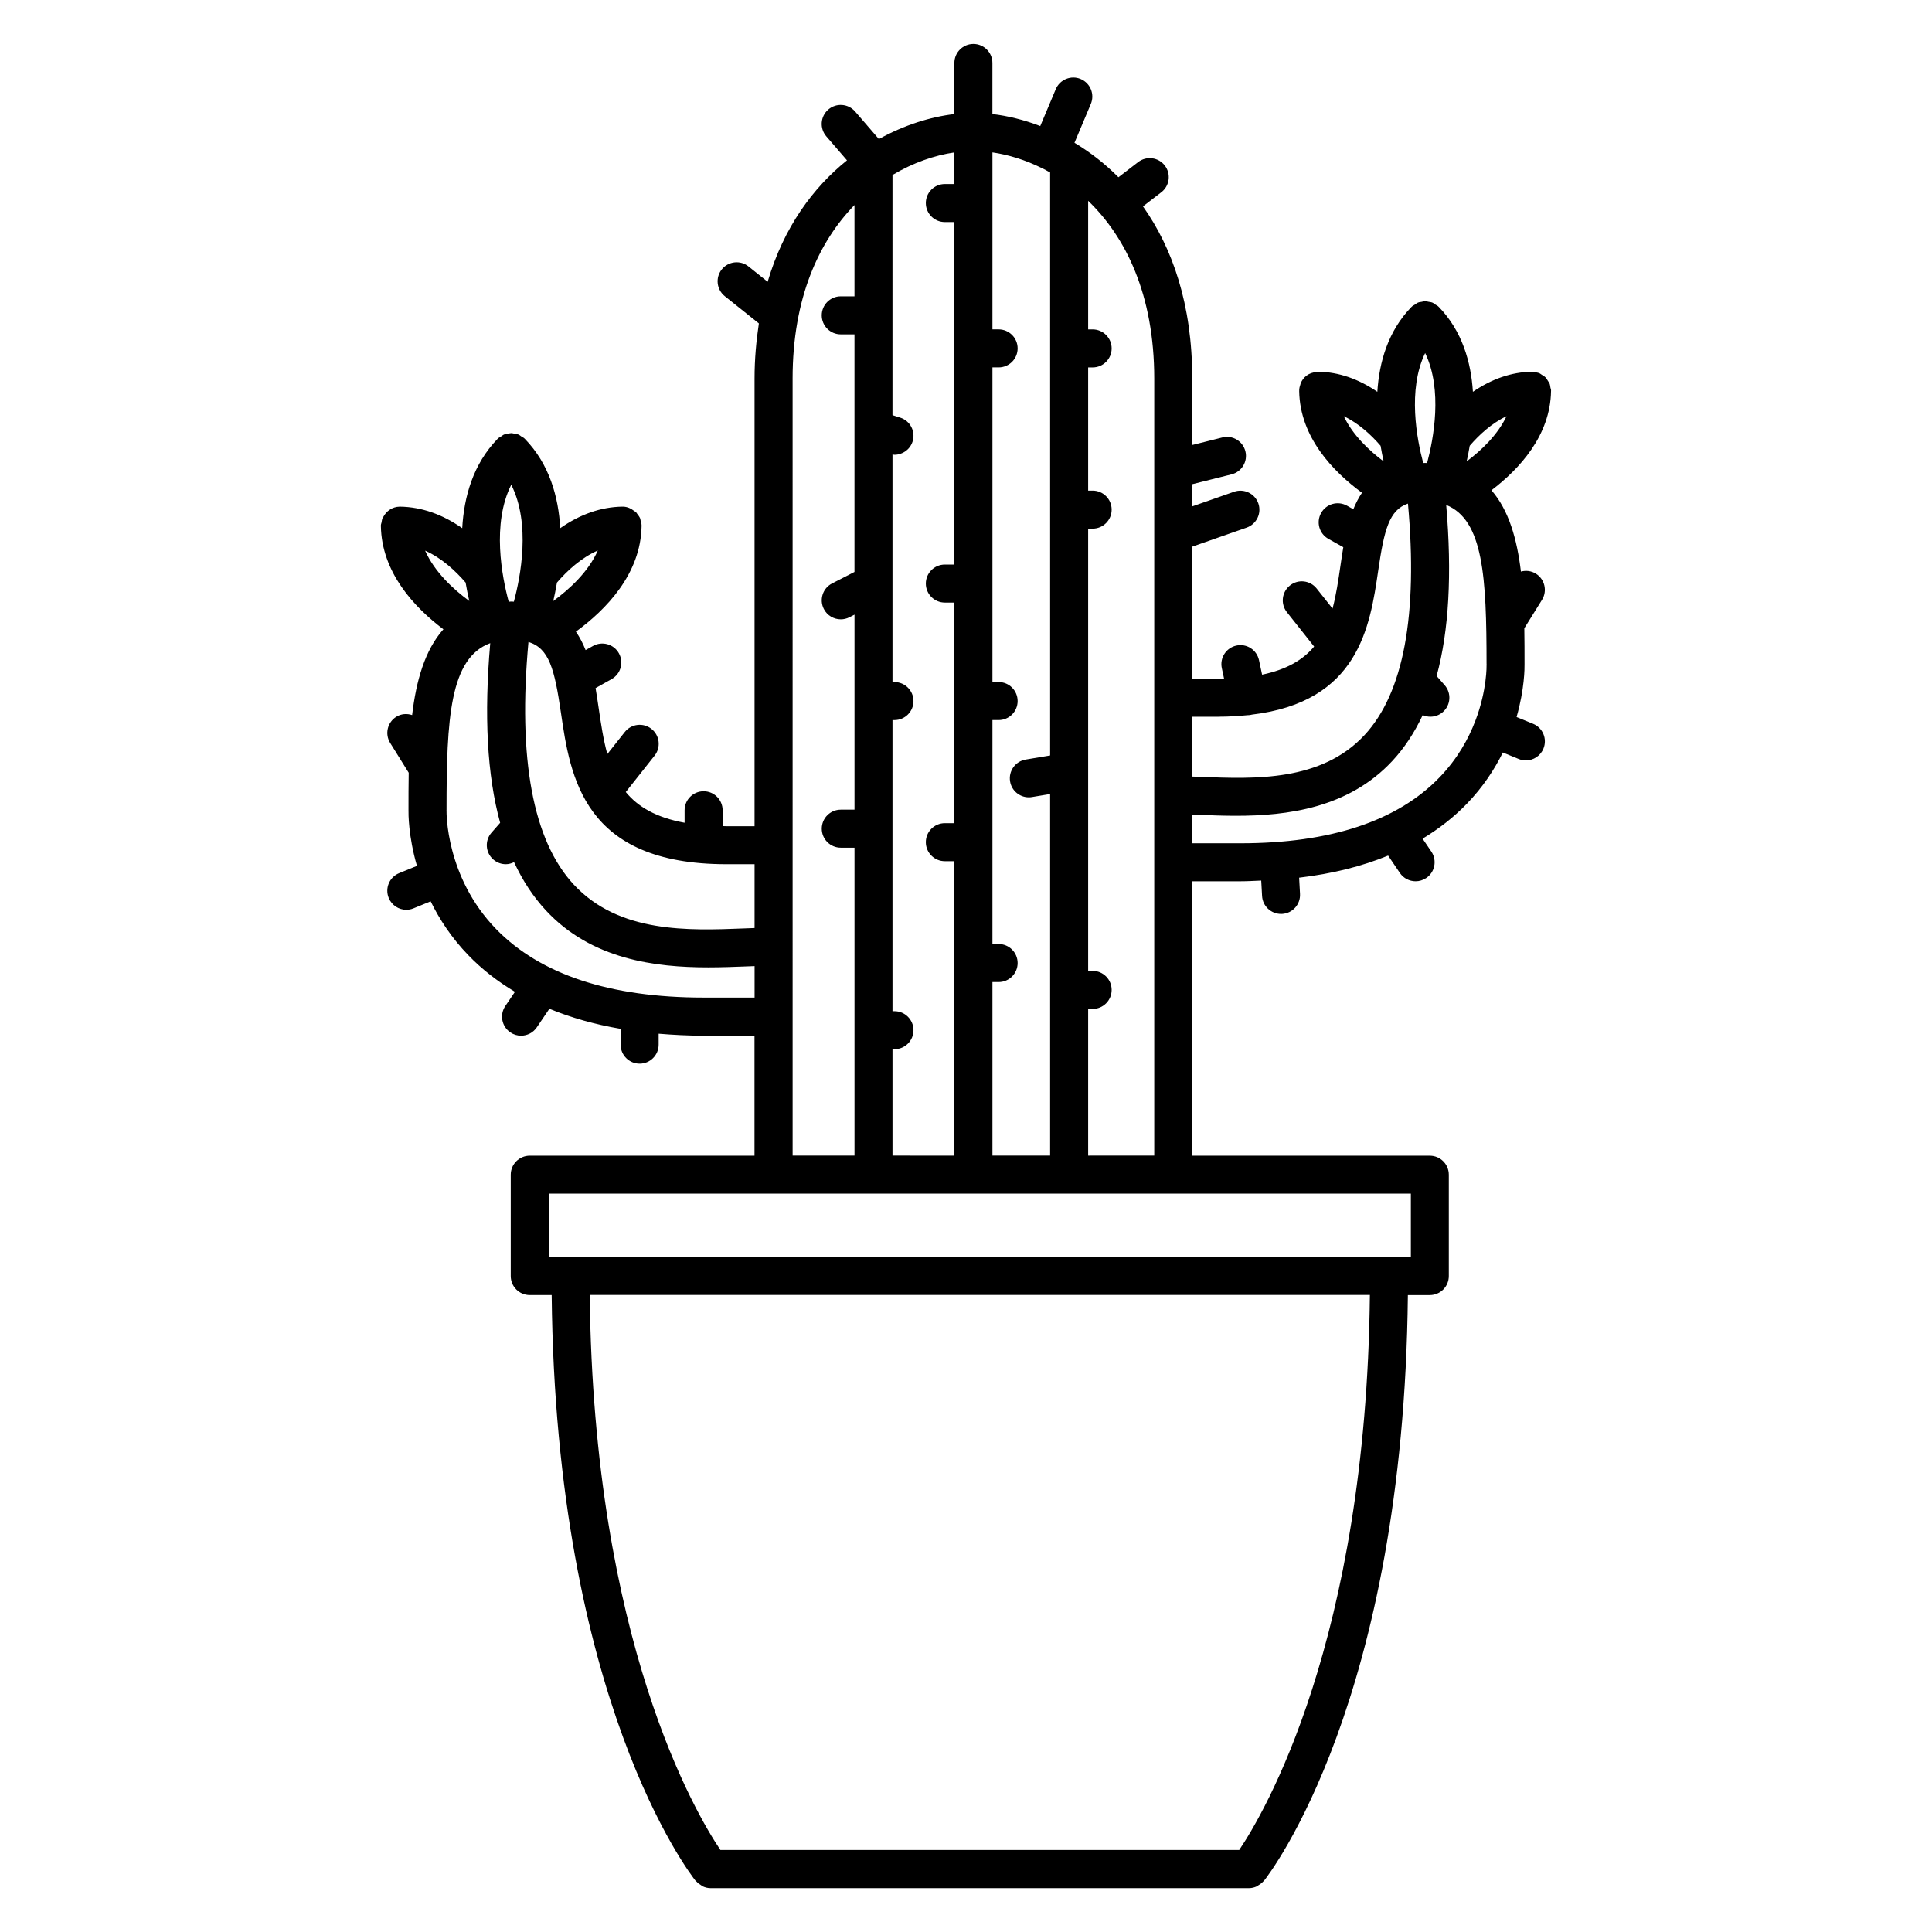 <?xml version="1.0" encoding="UTF-8"?>
<!-- Uploaded to: ICON Repo, www.iconrepo.com, Generator: ICON Repo Mixer Tools -->
<svg fill="#000000" width="800px" height="800px" version="1.1" viewBox="144 144 512 512" xmlns="http://www.w3.org/2000/svg">
 <path d="m555.05 247.62c0-0.023-0.016-0.051-0.016-0.074 0-0.023 0.016-0.051 0.016-0.074-0.004-0.262-0.121-0.492-0.168-0.746-0.07-0.398-0.105-0.801-0.262-1.16-0.09-0.203-0.242-0.359-0.352-0.543-0.223-0.371-0.434-0.746-0.734-1.047-0.273-0.273-0.609-0.449-0.938-0.648-0.207-0.125-0.379-0.297-0.605-0.398-0.43-0.188-0.887-0.242-1.355-0.297-0.191-0.023-0.352-0.117-0.543-0.117h-0.082c-0.012 0-0.02 0.004-0.035 0.004-0.016 0-0.023-0.004-0.039-0.004-5.356 0.082-10.621 1.906-15.598 5.316-0.5-7.875-2.848-16.121-9.047-22.504-0.02-0.02-0.051-0.023-0.07-0.051-0.02-0.016-0.023-0.035-0.039-0.055-0.223-0.215-0.504-0.316-0.75-0.484-0.289-0.191-0.543-0.43-0.863-0.555-0.316-0.125-0.645-0.141-0.977-0.207-0.309-0.055-0.598-0.16-0.91-0.16-0.316 0-0.613 0.105-0.922 0.168-0.328 0.059-0.66 0.074-0.973 0.207-0.316 0.125-0.586 0.367-0.875 0.559-0.246 0.168-0.523 0.266-0.742 0.48-0.016 0.016-0.02 0.039-0.039 0.055-0.02 0.02-0.051 0.023-0.07 0.047-6.203 6.387-8.555 14.629-9.047 22.504-4.973-3.414-10.242-5.238-15.602-5.32-0.031 0-0.051 0.012-0.074 0.012-0.031 0-0.051-0.012-0.074-0.012-0.141 0-0.266 0.074-0.406 0.09-1.988 0.133-3.531 1.328-4.188 3.055-0.016 0.047-0.012 0.102-0.031 0.145-0.18 0.527-0.328 1.082-0.336 1.676 0 0.023 0.016 0.051 0.016 0.074 0 0.023-0.016 0.051-0.016 0.074 0.188 12.234 8.973 21.328 16.641 26.953-0.91 1.352-1.668 2.816-2.293 4.367l-1.684-0.941c-2.422-1.359-5.5-0.488-6.852 1.934-1.367 2.43-0.5 5.496 1.93 6.856l3.949 2.211c-0.273 1.598-0.504 3.184-0.73 4.727-0.59 4.047-1.16 7.949-2.121 11.531l-4.203-5.301c-1.727-2.188-4.902-2.555-7.078-0.82-2.18 1.727-2.551 4.898-0.82 7.078l7.219 9.113c-2.906 3.488-7.234 6.09-13.789 7.453l-0.82-3.84c-0.586-2.719-3.238-4.469-5.984-3.875-2.719 0.586-4.453 3.258-3.871 5.984l0.59 2.754c-0.492 0.012-0.938 0.047-1.445 0.047h-6.984v-34.996l14.426-5.047c2.625-0.922 4.012-3.793 3.09-6.418-0.918-2.621-3.785-3.996-6.414-3.09l-11.098 3.883v-5.875l10.422-2.609c2.695-0.676 4.336-3.41 3.664-6.109-0.676-2.699-3.394-4.344-6.109-3.668l-7.977 1.996v-17.578c0-19.754-5.297-34.703-13.059-45.66l4.867-3.75c2.207-1.699 2.613-4.863 0.918-7.07-1.691-2.203-4.863-2.609-7.062-0.918l-5.223 4.016c-3.652-3.672-7.594-6.699-11.652-9.129l4.332-10.297c1.078-2.562-0.121-5.523-2.691-6.602-2.539-1.078-5.516 0.121-6.602 2.691l-4.109 9.77c-4.348-1.664-8.645-2.707-12.68-3.18v-13.535c0-2.781-2.258-5.039-5.039-5.039s-5.039 2.258-5.039 5.039v13.539c-6.309 0.734-13.254 2.887-20.008 6.621l-6.297-7.301c-1.82-2.102-4.992-2.336-7.109-0.523-2.106 1.82-2.344 4.996-0.523 7.109l5.481 6.359c-8.949 7.184-16.758 17.68-21.027 32.18l-5.078-4.062c-2.172-1.738-5.34-1.379-7.082 0.789-1.738 2.176-1.379 5.344 0.789 7.082l9.043 7.231c-0.691 4.586-1.145 9.406-1.145 14.645v118.6h-7.477c-0.348 0-0.645-0.023-0.984-0.031v-4.195c0-2.781-2.258-5.039-5.039-5.039s-5.039 2.258-5.039 5.039v3.309c-7.547-1.371-12.395-4.242-15.586-8.141l7.637-9.652c1.727-2.18 1.359-5.352-0.828-7.078-2.176-1.723-5.352-1.359-7.078 0.828l-4.625 5.844c-1.062-3.848-1.688-8.055-2.328-12.426-0.242-1.648-0.492-3.352-0.785-5.062l4.242-2.379c2.43-1.359 3.293-4.43 1.934-6.856-1.355-2.43-4.434-3.285-6.856-1.934l-1.961 1.098c-0.695-1.742-1.535-3.387-2.574-4.887 7.984-5.82 17.215-15.281 17.41-28.027 0-0.023-0.016-0.051-0.016-0.074 0-0.031 0.016-0.051 0.016-0.082-0.004-0.422-0.145-0.797-0.246-1.184-0.059-0.215-0.055-0.453-0.141-0.66-0.18-0.434-0.465-0.797-0.754-1.16-0.109-0.141-0.18-0.316-0.309-0.441-0.145-0.141-0.344-0.227-0.508-0.352-0.84-0.664-1.848-1.137-3.004-1.152-0.023 0-0.051 0.016-0.074 0.016-0.031 0-0.051-0.016-0.082-0.016-5.644 0.09-11.199 2.035-16.438 5.707-0.465-8.273-2.867-16.965-9.383-23.668-0.016-0.02-0.047-0.023-0.059-0.039-0.02-0.02-0.023-0.047-0.047-0.066-0.23-0.223-0.52-0.328-0.777-0.5-0.281-0.188-0.535-0.418-0.84-0.539-0.297-0.121-0.613-0.137-0.926-0.195-0.324-0.059-0.637-0.172-0.961-0.172-0.309 0-0.598 0.105-0.902 0.16-0.332 0.059-0.672 0.082-0.988 0.207-0.297 0.121-0.543 0.348-0.82 0.527-0.266 0.176-0.559 0.289-0.797 0.516-0.02 0.016-0.023 0.047-0.039 0.059-0.02 0.02-0.047 0.023-0.066 0.047-6.508 6.707-8.906 15.395-9.371 23.664-5.234-3.672-10.793-5.617-16.438-5.703-0.012 0-0.023 0.004-0.035 0.004-0.016 0-0.023-0.004-0.039-0.004h-0.082c-1.926 0.031-3.523 1.168-4.348 2.769-0.055 0.105-0.141 0.18-0.191 0.293-0.145 0.344-0.18 0.734-0.246 1.113-0.051 0.266-0.172 0.504-0.176 0.785 0 0.023 0.016 0.051 0.016 0.082 0 0.023-0.016 0.051-0.016 0.074 0.191 12.297 8.816 21.539 16.57 27.387-4.906 5.5-7.215 13.617-8.289 22.73-1.367-0.441-2.883-0.363-4.195 0.453-2.363 1.473-3.09 4.574-1.621 6.938l4.906 7.894c-0.055 3.316-0.055 6.641-0.055 9.914-0.02 0.875-0.051 6.856 2.242 14.773l-4.719 1.926c-2.574 1.047-3.812 3.988-2.762 6.57 0.797 1.953 2.68 3.141 4.664 3.141 0.629 0 1.273-0.121 1.898-0.379l4.551-1.859c2.312 4.715 5.496 9.629 9.98 14.27 3.602 3.734 7.75 6.949 12.359 9.703l-2.551 3.762c-1.562 2.301-0.957 5.438 1.344 6.996 0.867 0.586 1.848 0.867 2.82 0.867 1.617 0 3.203-0.77 4.176-2.211l3.336-4.922c5.715 2.359 12 4.141 18.879 5.32v4.188c0 2.785 2.258 5.039 5.039 5.039s5.039-2.254 5.039-5.039v-2.902c3.836 0.316 7.769 0.527 11.898 0.527h13.504v31.805h-59.559c-2.781 0-5.039 2.254-5.039 5.039v26.859c0 2.785 2.258 5.039 5.039 5.039h5.809c1.094 107.42 36.633 153.34 38.168 155.27 0.055 0.07 0.141 0.098 0.203 0.156 0.348 0.398 0.77 0.707 1.23 0.973 0.16 0.098 0.289 0.23 0.453 0.309 0.629 0.289 1.32 0.465 2.062 0.465h142.68c0.734 0 1.426-0.176 2.055-0.465 0.168-0.07 0.293-0.207 0.449-0.301 0.465-0.273 0.887-0.578 1.238-0.977 0.059-0.07 0.141-0.09 0.195-0.156 1.535-1.93 37.074-47.848 38.168-155.27h5.809c2.785 0 5.039-2.254 5.039-5.039v-26.859c0-2.785-2.254-5.039-5.039-5.039l-62.965-0.004v-72.719h12.762c1.898 0 3.691-0.117 5.531-0.188l0.223 4.07c0.141 2.684 2.367 4.766 5.023 4.766 0.098 0 0.188 0 0.281-0.004 2.777-0.152 4.906-2.523 4.75-5.305l-0.23-4.293c8.746-1.039 16.609-2.992 23.582-5.856l3.109 4.594c0.973 1.438 2.562 2.211 4.176 2.211 0.973 0 1.953-0.281 2.82-0.867 2.309-1.562 2.906-4.695 1.352-6.996l-2.324-3.426c4.367-2.637 8.293-5.703 11.723-9.25 4.273-4.418 7.32-9.094 9.543-13.586l4.195 1.715c0.625 0.258 1.27 0.379 1.906 0.379 1.984 0 3.871-1.184 4.664-3.141 1.055-2.574-0.18-5.516-2.762-6.57l-4.363-1.785c2.121-7.418 2.133-13.023 2.109-14.016v-0.004c0-3.141 0-6.328-0.055-9.508l4.684-7.531c1.465-2.363 0.742-5.465-1.617-6.938-1.238-0.77-2.664-0.91-3.969-0.559-1.031-8.602-3.215-16.277-7.809-21.539 7.426-5.648 15.613-14.52 15.789-26.305zm-11.809 6.684c-2.363 4.984-6.734 9.109-10.559 11.965 0.289-1.27 0.559-2.637 0.812-4.137 2.461-2.863 5.797-5.961 9.746-7.828zm-21.562-16.742c4.719 9.77 2.188 22.883 0.516 29.156-0.16 0-0.301-0.035-0.465-0.035h-0.055c-0.176 0-0.328 0.023-0.508 0.023-1.672-6.277-4.203-19.387 0.512-29.145zm-11.809 24.578c0.25 1.496 0.523 2.863 0.812 4.137-3.84-2.863-8.211-6.996-10.566-11.977 3.949 1.875 7.285 4.981 9.754 7.84zm-42.93 71.793c2.734 0 5.231-0.16 7.609-0.398 0.344 0 0.699-0.035 1.055-0.109 0.031-0.004 0.055-0.031 0.086-0.035 28.363-3.359 31.371-23.27 33.555-38.199 1.582-10.867 2.922-16.051 7.879-17.738 2.672 29.492-1.145 50.191-11.516 61.355-11.461 12.332-29.078 11.633-43.238 11.078-0.832-0.031-1.605-0.059-2.41-0.09v-15.855h6.981zm-44.648 10.277-6.469 1.078c-2.746 0.457-4.602 3.055-4.141 5.801 0.406 2.465 2.543 4.207 4.961 4.207 0.277 0 0.551-0.02 0.832-0.07l4.816-0.801v95.82h-15.285v-45.992h1.637c2.785 0 5.039-2.258 5.039-5.039s-2.254-5.039-5.039-5.039h-1.637v-59.348h1.637c2.785 0 5.039-2.258 5.039-5.039s-2.254-5.039-5.039-5.039h-1.637v-83.379h1.637c2.785 0 5.039-2.258 5.039-5.039s-2.254-5.039-5.039-5.039h-1.637v-46.902c4.207 0.609 8.711 1.977 13.195 4.207 0.07 0.031 0.109 0.098 0.188 0.125 0.051 0.02 0.102 0.012 0.141 0.031 0.59 0.301 1.176 0.625 1.762 0.953zm-41.773 106.04v-28.199h0.523c2.781 0 5.039-2.254 5.039-5.039 0-2.785-2.258-5.039-5.039-5.039h-0.523v-77.141h0.523c2.781 0 5.039-2.258 5.039-5.039s-2.258-5.039-5.039-5.039h-0.523v-60.316c0.176 0.02 0.352 0.086 0.523 0.086 2.133 0 4.109-1.367 4.801-3.508 0.848-2.648-0.613-5.488-3.266-6.332l-2.062-0.66 0.004-63.648c5.508-3.289 11.195-5.223 16.41-5.981v8.375h-2.535c-2.781 0-5.039 2.258-5.039 5.039s2.258 5.039 5.039 5.039h2.535v90.762h-2.535c-2.781 0-5.039 2.258-5.039 5.039s2.258 5.039 5.039 5.039h2.535v58.461h-2.535c-2.781 0-5.039 2.258-5.039 5.039s2.258 5.039 5.039 5.039h2.535v78.031zm-44.027-77.227h7.477v16.918c-0.891 0.031-1.77 0.059-2.707 0.102-14.793 0.586-33.188 1.309-45.191-11.602-10.879-11.699-14.855-33.402-12.027-64.316 5.473 1.676 6.906 7.117 8.605 18.727 2.481 16.957 5.879 40.172 43.844 40.172zm-57.004-100.56c5.211 10.348 2.457 24.418 0.691 30.984-0.238-0.004-0.441-0.035-0.684-0.035-0.012 0-0.016 0.004-0.023 0.004-0.012 0-0.016-0.004-0.023-0.004-0.227 0-0.414 0.047-0.637 0.051-1.773-6.562-4.535-20.648 0.676-31zm22.934 17.422c-2.488 5.668-7.551 10.293-11.805 13.395 0.344-1.48 0.68-3.098 0.984-4.898 2.699-3.141 6.406-6.562 10.82-8.496zm-35.035 8.492c0.297 1.789 0.637 3.406 0.977 4.883-4.219-3.082-9.195-7.688-11.703-13.336 4.367 1.938 8.047 5.336 10.727 8.453zm63.082 109.99c-24.773 0-43.266-6.098-54.969-18.129-13.477-13.852-13.168-31.191-13.164-31.348 0-0.031-0.016-0.055-0.016-0.09 0-0.035 0.016-0.055 0.016-0.086-0.004-24.312 0.875-40.328 11.582-44.273-1.672 19.191-0.832 35.016 2.625 47.613l-2.289 2.606c-1.832 2.09-1.629 5.273 0.465 7.109 0.957 0.84 2.141 1.254 3.32 1.254 0.754 0 1.496-0.203 2.191-0.539 2.281 4.914 5.09 9.191 8.465 12.816 12.09 13.004 29.004 15.062 43 15.062 3.559 0 6.922-0.133 9.969-0.25 0.797-0.031 1.547-0.055 2.309-0.086v8.34zm23.578-164.02c0-21.512 7.047-36.387 16.398-46.008v24.191h-3.637c-2.781 0-5.039 2.258-5.039 5.039s2.258 5.039 5.039 5.039h3.637v62.957l-5.934 3.047c-2.481 1.27-3.457 4.309-2.18 6.781 0.891 1.738 2.656 2.734 4.488 2.734 0.77 0 1.562-0.176 2.297-0.555l1.336-0.684v51.68h-3.637c-2.781 0-5.039 2.258-5.039 5.039s2.258 5.039 5.039 5.039h3.637v81.598h-16.398l-0.004-205.9zm118.36 389.92h-137.49c-6.398-9.477-33.648-55.258-34.633-147.09h206.75c-0.977 91.855-28.246 137.64-34.633 147.09zm45.477-157.16h-228.44v-16.781h228.45v16.781zm-85.512-26.855v-38.879h1.188c2.785 0 5.039-2.254 5.039-5.039 0-2.781-2.254-5.039-5.039-5.039h-1.188v-117.2h1.188c2.785 0 5.039-2.258 5.039-5.039s-2.254-5.039-5.039-5.039h-1.188v-32.641h1.188c2.785 0 5.039-2.258 5.039-5.039s-2.254-5.039-5.039-5.039h-1.188v-34.086c9.906 9.566 17.516 24.773 17.516 47.137v205.9zm93.121-100.24c-11.199 11.594-28.949 17.469-52.77 17.469h-12.762v-7.602c0.672 0.023 1.316 0.047 2.004 0.074 2.934 0.117 6.172 0.242 9.586 0.242 13.473 0 29.766-1.988 41.43-14.531 3.203-3.445 5.871-7.512 8.051-12.156 0.645 0.281 1.34 0.43 2.031 0.43 1.18 0 2.367-0.414 3.32-1.25 2.09-1.832 2.301-5.019 0.469-7.113l-2.133-2.43c3.281-12.027 4.098-27.094 2.539-45.332 9.859 3.965 10.695 19.184 10.691 42.188 0 0.031 0.02 0.059 0.02 0.09s-0.016 0.055-0.016 0.086c0.004 0.105 0.16 6.637-2.949 14.793-0.004 0.012-0.02 0.02-0.023 0.035-0.004 0.016 0 0.023-0.012 0.039-1.809 4.762-4.742 10.059-9.477 14.969z"/>
</svg>
